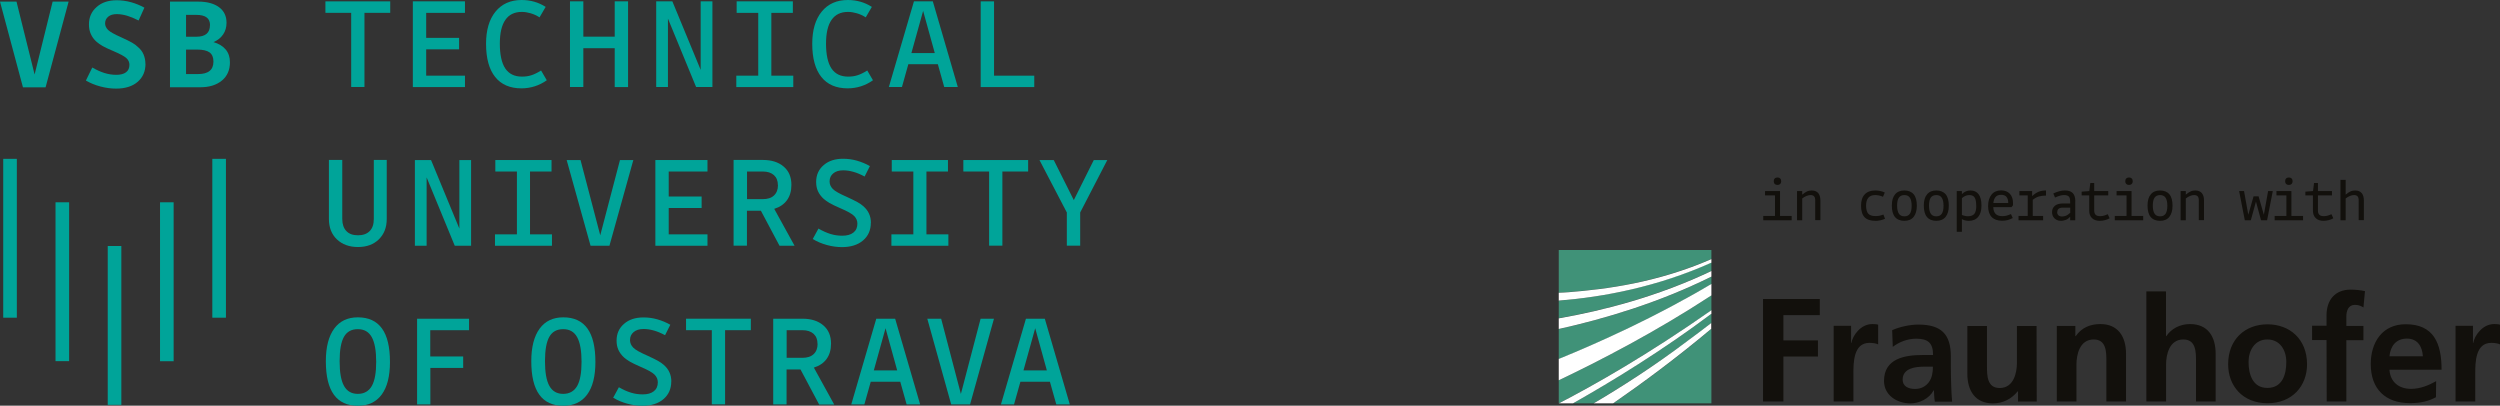 <?xml version="1.0" encoding="UTF-8"?><svg id="Layer_2" xmlns="http://www.w3.org/2000/svg" viewBox="0 0 294 47.71"><rect x="0" y="0" width="294" height="47.71" fill="#333333" stroke="none"/><defs><style>.cls-1{fill:#12100c;}.cls-2{fill:#fff;}.cls-3{fill:#409278;}.cls-4{fill:#00a499;}</style></defs><g id="UNI_finish"><g id="fraon"><path class="cls-3" d="M183.31,47.43c4.26-2.2,10.52-5.76,17.95-10.94v-1.75c-6.53,4.28-13.17,7.71-17.95,9.98v2.71Z"/><path class="cls-3" d="M183.31,42.23c4.76-1.94,11.4-4.93,17.95-8.82v-.87c-6.16,3.06-12.55,4.96-17.95,6.16v3.52Z"/><path class="cls-3" d="M201.26,47.43v-8.76c-4.08,3.45-8.14,6.42-11.53,8.76h11.53Z"/><path class="cls-3" d="M187.42,47.43c3.23-1.92,7.14-4.41,11.05-7.34.9-.68,1.84-1.38,2.79-2.1v-1.09c-5.77,4.34-11.68,7.93-16.27,10.53h2.44Z"/><path class="cls-3" d="M183.31,37.42c5.26-.92,11.68-2.58,17.95-5.57v-.98c-6.33,2.84-12.66,4.06-17.95,4.48v2.07Z"/><path class="cls-3" d="M183.31,29.41v5.02c.39-.02.79-.06,1.2-.09,4.37-.33,10.31-1.11,16.75-3.89v-1.05h-17.95v.02Z"/><path class="cls-2" d="M183.31,34.43v.92c5.29-.42,11.62-1.62,17.95-4.46v-.42c-6.42,2.79-12.38,3.54-16.75,3.89-.41.02-.81.06-1.2.07Z"/><path class="cls-2" d="M183.31,38.69c5.41-1.2,11.79-3.1,17.95-6.16v-.66c-6.27,2.99-12.69,4.65-17.95,5.57v1.25Z"/><path class="cls-2" d="M183.31,44.72c4.78-2.27,11.42-5.7,17.95-9.98v-1.35c-6.55,3.89-13.19,6.88-17.95,8.82v2.51Z"/><path class="cls-2" d="M187.42,47.43h2.29c3.39-2.34,7.45-5.33,11.53-8.76v-.68c-.94.72-1.86,1.42-2.79,2.1-3.87,2.93-7.8,5.44-11.03,7.34Z"/><path class="cls-2" d="M183.31,47.43h1.68c4.61-2.6,10.5-6.2,16.27-10.53v-.42c-7.43,5.2-13.69,8.76-17.95,10.96h0Z"/><path class="cls-1" d="M288.78,47.21h2.31v-3.27c0-1.27,0-3.62,1.88-3.62.41,0,.83.07,1.03.18v-2.32c-.24-.07-.48-.07-.7-.07-1.38,0-2.32,1.4-2.44,2.21h-.04v-2.01h-2.05v8.89h0ZM286.48,44.83c-.87.48-1.83.9-2.95.9-1.42,0-2.44-.81-2.53-2.25h6.13c0-3.1-.92-5.35-4.22-5.35-2.75,0-4.11,2.12-4.11,4.69,0,2.91,1.7,4.59,4.63,4.59,1.24,0,2.2-.24,3.04-.7l.02-1.88h0ZM281,41.9c.11-1.18.76-2.08,2.05-2.08s1.81.96,1.88,2.08h-3.93ZM273.62,47.21h2.31v-7.2h2.01v-1.68h-2.01v-1.11c0-.68.24-1.37,1.01-1.37.5,0,.79.18,1,.31l.18-1.92c-.44-.11-1.11-.18-1.7-.18-1.83,0-2.82,1.24-2.82,3.01v1.24h-1.7v1.68h1.7l.02,7.21h0ZM264.43,42.56c0-1.33.72-2.64,2.21-2.64s2.23,1.27,2.23,2.64c0,1.48-.46,3.06-2.23,3.06-1.73,0-2.21-1.61-2.21-3.06M262.03,42.84c0,2.55,1.72,4.58,4.63,4.58s4.65-2.03,4.65-4.58c0-2.93-2.01-4.7-4.65-4.7s-4.63,1.77-4.63,4.7M252.42,47.21h2.31v-4.34c0-1.14.37-2.95,2.03-2.95,1.48,0,1.49,1.46,1.49,2.55v4.74h2.31v-5.61c0-1.99-.9-3.49-3.01-3.49-1.2,0-2.21.55-2.79,1.42h-.04v-5.26h-2.31v12.93ZM241.88,47.21h2.31v-4.34c0-1.14.37-2.95,2.03-2.95,1.48,0,1.49,1.46,1.49,2.55v4.74h2.31v-5.61c0-1.99-.92-3.49-3.01-3.49-1.2,0-2.2.41-2.91,1.42h-.04v-1.2h-2.18v8.87h0ZM239.5,38.34h-2.31v4.34c0,1.14-.37,2.95-2.03,2.95-1.48,0-1.49-1.46-1.49-2.55v-4.74h-2.31v5.61c0,1.99.92,3.49,3.01,3.49,1.2,0,2.21-.55,2.91-1.42h.04v1.2h2.2l-.02-8.87h0ZM223.75,44.65c0-1.37,1.53-1.53,2.56-1.53h1c0,.68-.11,1.33-.48,1.83-.37.48-.9.79-1.62.79-.81,0-1.46-.33-1.46-1.09M222.59,40.79c.77-.59,1.75-.96,2.75-.96,1.37,0,1.99.48,1.99,1.92h-1.27c-.96,0-2.1.09-2.99.52s-1.51,1.2-1.51,2.53c0,1.68,1.53,2.64,3.1,2.64,1.05,0,2.21-.55,2.73-1.53h.04c.02.28.02.87.11,1.33h2.03c-.06-.68-.09-1.31-.11-1.97-.02-.65-.04-1.33-.04-2.21v-1.14c0-2.62-1.13-3.75-3.82-3.75-.98,0-2.2.26-3.08.66l.07,1.97ZM215.65,47.21h2.31v-3.27c0-1.27,0-3.62,1.88-3.62.41,0,.83.07,1.03.18v-2.32c-.24-.07-.48-.07-.7-.07-1.38,0-2.32,1.4-2.44,2.21h-.04v-2.01h-2.05v8.89ZM207.31,47.21h2.42v-5.28h4.06v-1.9h-4.06v-2.97h4.28v-1.9h-6.68v12.05h-.02Z"/><path class="cls-1" d="M209.33,25.39h1.37v.51h-3.34v-.51h1.38v-2.41h-1.17v-.51h1.76v2.92ZM209.47,21.31c0,.13-.04.24-.12.32-.08.08-.19.12-.32.12s-.24-.04-.32-.12c-.08-.08-.12-.19-.12-.32s.04-.24.12-.32c.08-.08.19-.12.32-.12s.24.04.32.12c.08.08.12.19.12.32Z"/><path class="cls-1" d="M211.94,23.35v2.55h-.61v-3.43h.61v.42c.21-.18.4-.3.57-.38.17-.08.36-.11.55-.11.33,0,.58.1.76.3.17.2.26.49.26.87v2.32h-.61v-2.32c0-.22-.04-.38-.13-.48-.09-.1-.23-.15-.42-.15-.14,0-.3.03-.47.1s-.34.17-.51.3Z"/><path class="cls-1" d="M220.55,25.97c-.58,0-1.01-.14-1.28-.43-.27-.28-.41-.73-.41-1.35,0-.58.14-1.03.43-1.33.29-.31.7-.46,1.24-.46.19,0,.39.02.58.06s.38.1.54.18l-.21.5c-.15-.07-.3-.11-.46-.15-.15-.03-.31-.05-.46-.05-.35,0-.62.1-.8.31-.18.21-.27.52-.27.93,0,.44.09.76.26.95s.45.28.85.28c.16,0,.31-.01.46-.04s.31-.08.47-.14l.19.5c-.16.07-.34.13-.55.18-.21.04-.41.07-.61.07Z"/><path class="cls-1" d="M225.42,24.19c0,.57-.13,1.01-.38,1.32-.25.31-.62.46-1.09.46s-.85-.15-1.1-.45c-.25-.3-.37-.75-.37-1.35s.13-1.01.38-1.31c.25-.31.62-.46,1.09-.46s.85.15,1.1.45c.25.3.37.75.37,1.34ZM223.1,24.17c0,.43.07.75.21.96.14.21.35.31.65.31s.5-.1.64-.3c.14-.2.21-.52.21-.94s-.07-.74-.21-.95c-.14-.21-.35-.31-.64-.31s-.51.1-.65.3c-.14.2-.21.51-.21.94Z"/><path class="cls-1" d="M229.18,24.19c0,.57-.13,1.01-.38,1.32-.25.31-.62.46-1.09.46s-.85-.15-1.1-.45c-.25-.3-.37-.75-.37-1.35s.13-1.01.38-1.31c.25-.31.62-.46,1.09-.46s.85.15,1.1.45c.25.3.37.75.37,1.34ZM226.85,24.17c0,.43.07.75.21.96.14.21.35.31.65.31s.5-.1.64-.3c.14-.2.21-.52.21-.94s-.07-.74-.21-.95c-.14-.21-.35-.31-.64-.31s-.51.1-.65.3c-.14.2-.21.51-.21.94Z"/><path class="cls-1" d="M230.72,25.77v1.49h-.61v-4.79h.61v.35c.16-.15.32-.26.48-.32.16-.07.34-.1.53-.1.42,0,.74.15.96.45.22.3.33.74.33,1.33s-.13,1.02-.39,1.33c-.26.31-.63.46-1.1.46-.14,0-.29-.02-.42-.05-.14-.03-.27-.08-.39-.15ZM232.4,24.17c0-.44-.06-.76-.19-.95-.12-.19-.33-.28-.63-.28-.15,0-.3.03-.44.09s-.28.15-.42.27v1.98c.12.05.24.08.36.11.12.03.24.04.35.04.36,0,.61-.1.76-.29s.22-.51.22-.97Z"/><path class="cls-1" d="M236.49,25.18l.21.46c-.19.1-.39.18-.6.24-.21.06-.43.08-.65.08-.54,0-.95-.15-1.23-.44s-.42-.73-.42-1.29.14-1.02.41-1.35.65-.49,1.12-.49c.43,0,.78.13,1.03.4.25.27.37.63.37,1.1,0,.07,0,.12,0,.16,0,.04,0,.09-.02.12l-.16.19h-2.14c.01.36.11.63.28.8.17.17.43.26.78.26.18,0,.35-.02.5-.06.16-.04.33-.1.53-.19ZM235.33,22.91c-.28,0-.5.08-.64.24s-.24.4-.27.72h1.75c0-.32-.08-.56-.21-.72-.14-.16-.34-.24-.62-.24Z"/><path class="cls-1" d="M239.05,25.39h1.22v.51h-2.89v-.51h1.08v-2.41h-.98v-.51h1.5v.59c.26-.24.51-.41.76-.51.24-.1.53-.15.87-.15v.6c-.34,0-.62.04-.85.11s-.47.2-.71.39v1.89Z"/><path class="cls-1" d="M244.05,23.68v2.22h-.6v-.41c-.15.16-.31.29-.49.36s-.38.12-.6.12c-.3,0-.55-.1-.75-.29-.19-.19-.29-.44-.29-.74s.11-.55.33-.74c.22-.18.53-.27.93-.27h.87v-.25c0-.27-.05-.46-.16-.57-.11-.11-.29-.17-.56-.17-.14,0-.3.02-.47.07s-.37.12-.59.22l-.2-.48c.24-.11.47-.2.7-.26s.45-.09.66-.09c.42,0,.73.1.93.31s.3.53.3.97ZM241.92,24.92c0,.17.05.3.15.4.1.09.24.14.43.14.17,0,.33-.04.48-.1.15-.07.31-.18.48-.34v-.6h-.89c-.21,0-.36.04-.47.13s-.16.21-.16.37Z"/><path class="cls-1" d="M245.81,21.52h.47v.95h1.65v.51h-1.65v1.79c0,.22.06.39.17.49.11.11.29.16.53.16.15,0,.3-.02.44-.06.14-.04.29-.1.45-.17l.22.48c-.17.1-.35.17-.55.22-.2.05-.4.08-.6.08-.4,0-.71-.11-.92-.32-.22-.21-.33-.5-.33-.88v-1.79h-.89v-.44l.9-.07.12-.95Z"/><path class="cls-1" d="M250.67,25.39h1.37v.51h-3.34v-.51h1.38v-2.41h-1.17v-.51h1.76v2.92ZM250.81,21.31c0,.13-.04.24-.12.32-.08.08-.19.12-.32.12s-.24-.04-.32-.12c-.08-.08-.12-.19-.12-.32s.04-.24.12-.32c.08-.08.19-.12.32-.12s.24.04.32.12c.08.08.12.19.12.32Z"/><path class="cls-1" d="M255.49,24.19c0,.57-.13,1.01-.38,1.32-.25.31-.62.46-1.09.46s-.85-.15-1.1-.45c-.25-.3-.37-.75-.37-1.35s.13-1.01.38-1.31c.25-.31.62-.46,1.09-.46s.85.15,1.1.45c.25.3.37.75.37,1.34ZM253.17,24.17c0,.43.07.75.21.96.14.21.35.31.65.31s.5-.1.64-.3c.14-.2.21-.52.21-.94s-.07-.74-.21-.95c-.14-.21-.35-.31-.64-.31s-.51.1-.65.3c-.14.2-.21.51-.21.94Z"/><path class="cls-1" d="M257.05,23.35v2.55h-.61v-3.43h.61v.42c.21-.18.4-.3.57-.38.17-.08.36-.11.55-.11.33,0,.58.1.76.3.17.2.26.49.26.87v2.32h-.61v-2.32c0-.22-.04-.38-.13-.48-.09-.1-.23-.15-.42-.15-.14,0-.3.03-.47.1s-.34.17-.51.3Z"/><path class="cls-1" d="M266.7,22.47h.58l-.67,3.43h-.71l-.6-2.19-.6,2.19h-.71l-.67-3.43h.58l.5,2.79.62-2.17h.59l.62,2.17.5-2.79Z"/><path class="cls-1" d="M269.47,25.39h1.37v.51h-3.34v-.51h1.38v-2.41h-1.17v-.51h1.76v2.92ZM269.61,21.31c0,.13-.04.24-.12.32-.08.08-.19.12-.32.12s-.24-.04-.32-.12c-.08-.08-.12-.19-.12-.32s.04-.24.12-.32c.08-.08.19-.12.32-.12s.24.04.32.12c.08.08.12.19.12.32Z"/><path class="cls-1" d="M272.12,21.52h.47v.95h1.65v.51h-1.65v1.79c0,.22.06.39.17.49.11.11.29.16.53.16.15,0,.3-.02.44-.06.14-.04.29-.1.45-.17l.22.48c-.17.1-.35.17-.55.22-.2.05-.4.08-.6.08-.4,0-.71-.11-.92-.32-.22-.21-.33-.5-.33-.88v-1.79h-.89v-.44l.9-.07.12-.95Z"/><path class="cls-1" d="M275.85,23.35v2.55h-.61v-4.75h.61v1.74c.21-.18.4-.3.57-.38.17-.08.36-.11.55-.11.33,0,.58.1.76.3.17.2.26.49.26.87v2.32h-.61v-2.32c0-.22-.04-.38-.13-.48-.09-.1-.23-.15-.42-.15-.14,0-.3.03-.47.1s-.34.17-.51.3Z"/><rect class="cls-4" x=".38" y="18.68" width="1.6" height="18.68"/><rect class="cls-4" x="18.82" y="23.79" width="1.6" height="18.69"/><rect class="cls-4" x="24.97" y="18.68" width="1.6" height="18.68"/><rect class="cls-4" x="12.67" y="28.93" width="1.6" height="18.68"/><rect class="cls-4" x="6.53" y="23.79" width="1.6" height="18.68"/><path class="cls-4" d="M8.07.19l-2.71,10.08h-2.66L0,.19h1.94l2.13,8.57L6.19.19h1.88Z"/><path class="cls-4" d="M17.11,7.5c0,.89-.31,1.6-.93,2.13-.62.53-1.47.79-2.53.79-.59,0-1.2-.08-1.84-.25s-1.2-.4-1.71-.7l.75-1.53c.51.29.99.51,1.45.65.46.14.92.21,1.38.21.49,0,.87-.1,1.14-.3s.4-.5.4-.88c0-.29-.11-.55-.34-.77-.23-.22-.74-.5-1.52-.83-.59-.25-1.02-.45-1.3-.61-.27-.16-.51-.33-.71-.5-.3-.27-.52-.57-.67-.91s-.22-.71-.22-1.13c0-.84.3-1.52.9-2.04C11.95.29,12.75.03,13.73.03c.57,0,1.13.08,1.68.23.55.15,1.07.37,1.57.64l-.68,1.51c-.48-.25-.93-.43-1.35-.56-.42-.12-.83-.19-1.22-.19-.43,0-.76.1-1,.3-.24.2-.37.46-.37.78,0,.29.12.55.35.78.23.23.75.52,1.55.87.57.26.99.47,1.26.62.27.16.5.32.68.5.31.26.54.55.68.89s.22.7.22,1.1Z"/><path class="cls-4" d="M20,.19h3.31c1.04,0,1.85.22,2.44.65.59.43.89,1.05.89,1.83,0,.53-.13.99-.4,1.38-.26.39-.64.69-1.13.9.63.19,1.11.48,1.44.88s.49.89.49,1.49c0,.91-.31,1.63-.94,2.15-.63.52-1.47.79-2.53.79h-3.58V.19ZM24.7,2.97c0-.41-.13-.72-.4-.92-.26-.2-.67-.3-1.22-.3h-1.2v2.57h1.2c.54,0,.94-.11,1.21-.34.27-.23.4-.57.4-1.01ZM25.1,7.23c0-.49-.15-.84-.46-1.07-.31-.22-.79-.33-1.45-.33h-1.31v2.88h1.4c.61,0,1.07-.12,1.37-.37.3-.24.45-.61.45-1.11Z"/><path class="cls-4" d="M42.86,1.51v8.72h-1.56V1.51h-3.03V.16h7.62v1.35h-3.03Z"/><path class="cls-4" d="M50.12,8.9h4.56v1.34h-6.13V.16h6.13v1.35h-4.56v2.94h3.87v1.35h-3.87v3.09Z"/><path class="cls-4" d="M61.33,10.39c-1.36,0-2.39-.45-3.1-1.34-.71-.89-1.07-2.19-1.07-3.9,0-1.61.37-2.87,1.11-3.78.74-.91,1.77-1.37,3.07-1.37.53,0,1.02.07,1.48.2.46.13.91.33,1.35.61l-.72,1.23c-.35-.22-.7-.38-1.05-.48-.35-.1-.69-.16-1.03-.16-.86,0-1.51.31-1.94.94-.44.63-.65,1.56-.65,2.81s.21,2.26.64,2.9,1.08.96,1.96.96c.4,0,.77-.05,1.1-.16.33-.1.72-.29,1.15-.56l.67,1.15c-.44.31-.91.55-1.42.71-.51.16-1.03.24-1.56.24Z"/><path class="cls-4" d="M68.6,5.66v4.57h-1.57V.16h1.57v4.15h3.69V.16h1.57v10.08h-1.57v-4.57h-3.69Z"/><path class="cls-4" d="M83.77,10.23h-1.91l-3.31-8.04v8.04h-1.38V.16h1.9l3.33,8.06V.16h1.38v10.08Z"/><path class="cls-4" d="M93.29,8.9v1.34h-6.7v-1.34h2.58V1.51h-2.54V.16h6.61v1.35h-2.53v7.39h2.58Z"/><path class="cls-4" d="M99.69,10.39c-1.36,0-2.39-.45-3.1-1.34-.71-.89-1.07-2.19-1.07-3.9,0-1.61.37-2.87,1.11-3.78s1.77-1.37,3.07-1.37c.53,0,1.02.07,1.48.2.46.13.91.33,1.35.61l-.72,1.23c-.35-.22-.7-.38-1.05-.48-.35-.1-.69-.16-1.03-.16-.86,0-1.51.31-1.94.94-.44.63-.65,1.56-.65,2.81s.21,2.26.64,2.9c.43.64,1.08.96,1.96.96.4,0,.77-.05,1.1-.16.33-.1.72-.29,1.15-.56l.67,1.15c-.44.31-.91.55-1.42.71-.51.16-1.03.24-1.56.24Z"/><path class="cls-4" d="M112.64,10.23h-1.6l-.75-2.68h-3.47l-.75,2.68h-1.54L107.48.16h2.22l2.94,10.08ZM108.56,1.28l-1.38,4.96h2.75l-1.37-4.96Z"/><path class="cls-4" d="M116.9,8.9h4.73v1.34h-6.3V.16h1.57v8.74Z"/><path class="cls-4" d="M42.11,27.67c.59,0,1.05-.17,1.37-.5.32-.33.48-.8.48-1.42v-6.94h1.52v6.94c0,1-.31,1.79-.93,2.4-.62.6-1.43.9-2.45.9s-1.85-.3-2.48-.9c-.63-.6-.94-1.4-.94-2.4v-6.94h1.57v6.94c0,.61.16,1.08.48,1.42s.78.5,1.37.5Z"/><path class="cls-4" d="M55.39,28.9h-1.91l-3.31-8.04v8.04h-1.38v-10.08h1.9l3.33,8.06v-8.06h1.38v10.08Z"/><path class="cls-4" d="M64.91,27.56v1.34h-6.7v-1.34h2.58v-7.39h-2.54v-1.35h6.61v1.35h-2.53v7.39h2.58Z"/><path class="cls-4" d="M74.48,18.82l-2.81,10.08h-2.22l-2.81-10.08h1.63l2.32,8.85,2.32-8.85h1.59Z"/><path class="cls-4" d="M78.64,27.56h4.56v1.34h-6.13v-10.08h6.13v1.35h-4.56v2.94h3.87v1.35h-3.87v3.09Z"/><path class="cls-4" d="M87.84,24.77v4.12h-1.57v-10.08h3.44c1.03,0,1.84.26,2.45.78.61.52.91,1.23.91,2.15,0,.72-.17,1.31-.52,1.8-.35.48-.85.82-1.5,1.02l2.39,4.34h-1.77l-2.19-4.12h-1.63ZM91.48,21.77c0-.51-.16-.9-.47-1.18-.32-.28-.75-.42-1.31-.42h-1.85v3.25h1.85c.57,0,1.01-.14,1.32-.43s.47-.69.47-1.22Z"/><path class="cls-4" d="M102.41,26.21c0,.86-.31,1.55-.92,2.07s-1.44.78-2.47.78c-.58,0-1.18-.08-1.79-.25s-1.16-.4-1.65-.7l.67-1.23c.5.29.97.5,1.43.64.46.14.91.2,1.37.2.56,0,1-.12,1.31-.37.31-.24.47-.59.47-1.05,0-.33-.12-.63-.37-.89-.25-.26-.8-.57-1.65-.93-.57-.25-.99-.45-1.26-.61-.27-.16-.5-.32-.68-.48-.3-.27-.52-.57-.67-.89-.15-.33-.22-.69-.22-1.1,0-.81.29-1.47.87-1.97.58-.51,1.34-.76,2.29-.76.55,0,1.09.07,1.62.22.53.15,1.04.36,1.54.64l-.62,1.23c-.46-.25-.89-.43-1.31-.55s-.82-.18-1.21-.18c-.5,0-.89.12-1.17.36-.29.24-.43.55-.43.95,0,.33.13.62.38.88s.81.57,1.66.94c.56.26.97.46,1.24.61.27.15.5.31.68.47.31.27.54.57.68.89.15.33.22.69.22,1.08Z"/><path class="cls-4" d="M111.53,27.56v1.34h-6.7v-1.34h2.58v-7.39h-2.54v-1.35h6.61v1.35h-2.53v7.39h2.58Z"/><path class="cls-4" d="M117.88,20.17v8.72h-1.56v-8.72h-3.03v-1.35h7.62v1.35h-3.03Z"/><path class="cls-4" d="M127.03,24.99v3.9h-1.57v-3.9l-3.22-6.17h1.68l2.36,4.71,2.35-4.71h1.59l-3.19,6.17Z"/><path class="cls-4" d="M45.86,42.57c0,1.67-.32,2.95-.97,3.83-.65.88-1.58,1.32-2.81,1.32s-2.2-.44-2.82-1.31c-.63-.87-.94-2.18-.94-3.94,0-1.66.33-2.93.98-3.82.65-.89,1.58-1.33,2.78-1.33,1.27,0,2.21.44,2.84,1.31.63.87.94,2.18.94,3.93ZM39.94,42.47c0,1.33.17,2.3.52,2.92.35.62.89.93,1.62.93s1.29-.31,1.64-.92c.35-.61.52-1.56.52-2.85s-.17-2.27-.52-2.9c-.35-.63-.89-.94-1.64-.94s-1.29.3-1.63.9-.51,1.55-.51,2.85Z"/><path class="cls-4" d="M50.61,43.28v4.28h-1.56v-10.08h6.11v1.35h-4.56v3.09h3.87v1.35h-3.87Z"/><path class="cls-4" d="M70.02,42.57c0,1.67-.32,2.95-.97,3.83s-1.58,1.32-2.81,1.32-2.2-.44-2.82-1.31c-.63-.87-.94-2.18-.94-3.94,0-1.66.33-2.93.98-3.82.65-.89,1.58-1.33,2.78-1.33,1.27,0,2.21.44,2.84,1.31.63.87.94,2.18.94,3.93ZM64.09,42.47c0,1.33.17,2.3.52,2.92.35.62.89.93,1.62.93s1.29-.31,1.64-.92c.35-.61.52-1.56.52-2.85s-.17-2.27-.52-2.9c-.35-.63-.89-.94-1.64-.94s-1.29.3-1.63.9-.51,1.55-.51,2.85Z"/><path class="cls-4" d="M78.94,44.87c0,.86-.31,1.55-.92,2.07-.61.52-1.44.78-2.47.78-.58,0-1.18-.08-1.79-.25s-1.16-.4-1.65-.7l.67-1.23c.5.29.97.5,1.43.64.46.14.91.2,1.37.2.56,0,1-.12,1.31-.37.31-.24.47-.59.47-1.05,0-.33-.12-.63-.37-.89-.25-.26-.8-.57-1.65-.93-.57-.25-.99-.45-1.26-.61-.27-.16-.5-.32-.68-.48-.3-.27-.52-.57-.67-.89-.15-.33-.22-.69-.22-1.1,0-.81.29-1.47.87-1.97.58-.51,1.34-.76,2.29-.76.55,0,1.09.07,1.62.22.53.15,1.04.36,1.54.64l-.62,1.23c-.46-.25-.89-.43-1.31-.55s-.82-.18-1.21-.18c-.5,0-.89.12-1.17.36-.29.24-.43.55-.43.95,0,.33.13.62.38.88s.81.57,1.66.94c.56.26.97.46,1.24.61.27.15.5.31.68.47.31.27.54.57.68.89.15.33.22.69.22,1.08Z"/><path class="cls-4" d="M85.27,38.83v8.72h-1.56v-8.72h-3.03v-1.35h7.62v1.35h-3.03Z"/><path class="cls-4" d="M92.5,43.44v4.12h-1.57v-10.08h3.44c1.03,0,1.84.26,2.45.78.61.52.91,1.23.91,2.15,0,.72-.17,1.31-.52,1.8-.35.48-.85.82-1.5,1.02l2.39,4.34h-1.77l-2.19-4.12h-1.63ZM96.14,40.43c0-.51-.16-.9-.47-1.18-.32-.28-.75-.42-1.31-.42h-1.85v3.25h1.85c.57,0,1.01-.14,1.32-.43s.47-.69.47-1.22Z"/><path class="cls-4" d="M108.22,47.56h-1.6l-.75-2.67h-3.47l-.75,2.67h-1.54l2.94-10.08h2.22l2.94,10.08ZM104.14,38.6l-1.38,4.96h2.75l-1.37-4.96Z"/><path class="cls-4" d="M116.89,37.48l-2.81,10.08h-2.22l-2.81-10.08h1.63l2.32,8.85,2.32-8.85h1.59Z"/><path class="cls-4" d="M125.82,47.56h-1.6l-.75-2.67h-3.47l-.75,2.67h-1.54l2.94-10.08h2.22l2.94,10.08ZM121.74,38.6l-1.38,4.96h2.75l-1.37-4.96Z"/></g></g></svg>